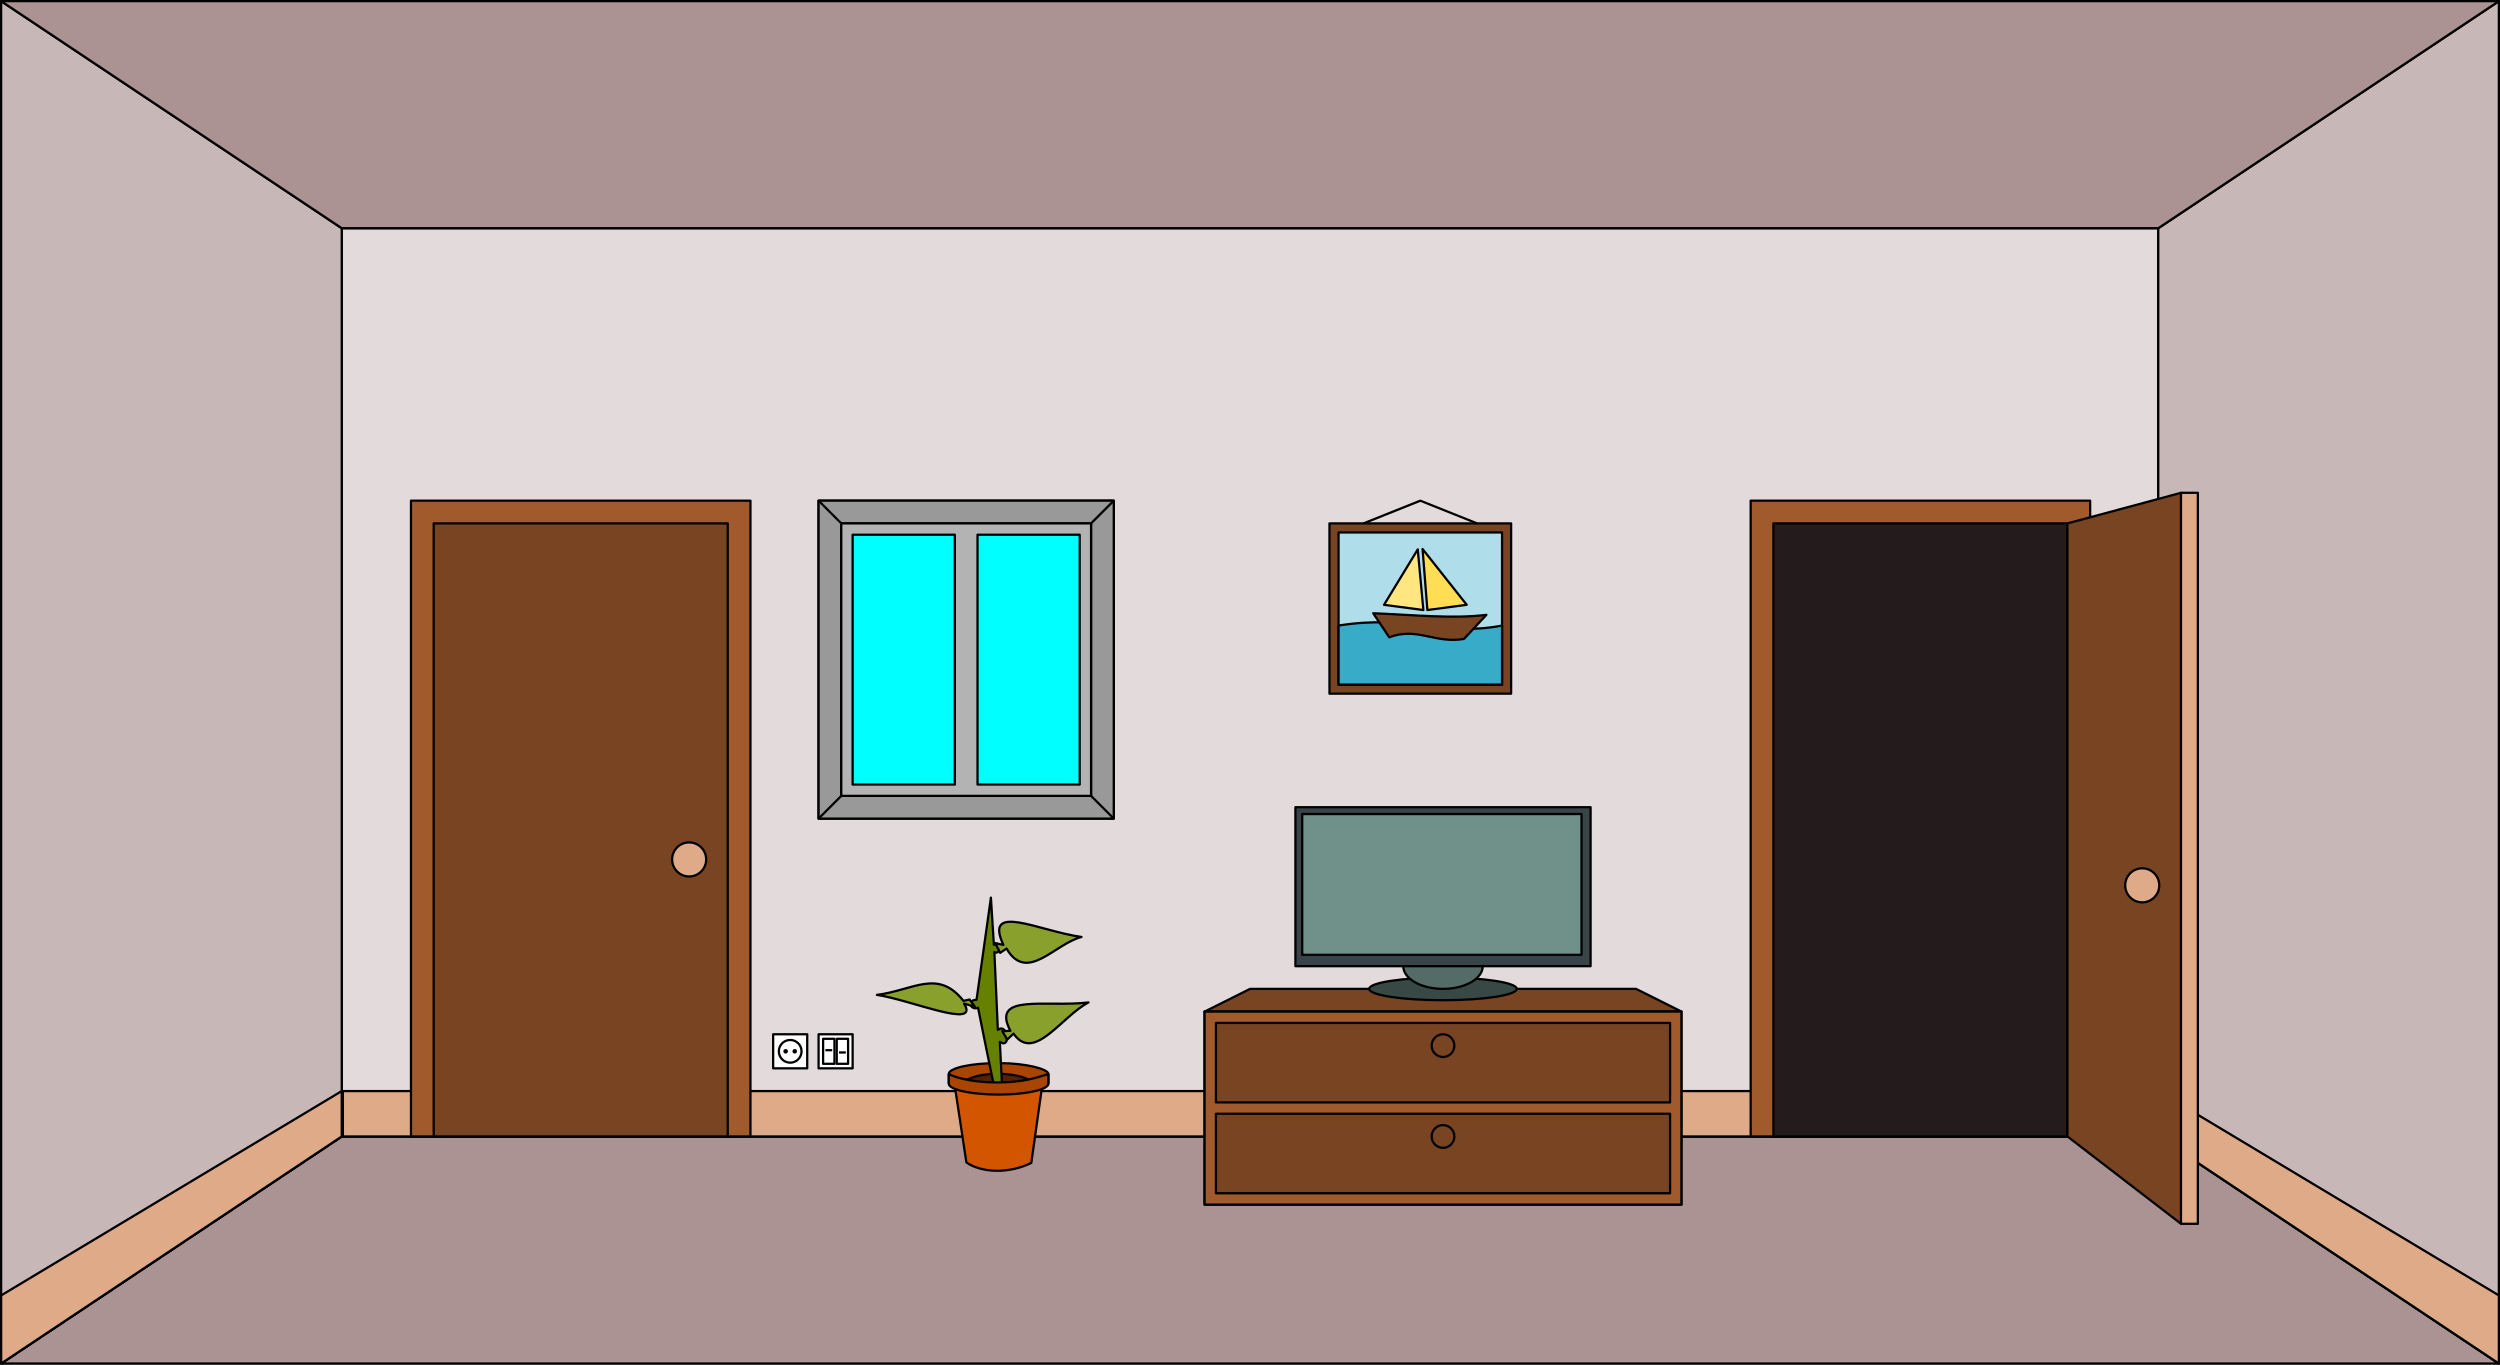 <?xml version="1.0" encoding="UTF-8" standalone="no"?>
<!-- Created with Inkscape (http://www.inkscape.org/) -->

<svg
   xmlns:dc="http://purl.org/dc/elements/1.1/"
   xmlns:cc="http://creativecommons.org/ns#"
   xmlns:rdf="http://www.w3.org/1999/02/22-rdf-syntax-ns#"
   xmlns:svg="http://www.w3.org/2000/svg"
   xmlns="http://www.w3.org/2000/svg"
   xmlns:sodipodi="http://sodipodi.sourceforge.net/DTD/sodipodi-0.dtd"
   xmlns:inkscape="http://www.inkscape.org/namespaces/inkscape"
   width="1101"
   height="601"
   viewBox="0 0 1101 601"
   id="svg107490"
   version="1.1"
   inkscape:version="0.91 r13725"
   sodipodi:docname="accesorios_pared.svg">
  <rect x="0" y="0" width="1101" height="601" fill="#808080" stroke="none"/>
  <defs
     id="defs107492" />
  <sodipodi:namedview
     id="base"
     pagecolor="#ffffff"
     bordercolor="#666666"
     borderopacity="1.0"
     inkscape:pageopacity="0.0"
     inkscape:pageshadow="2"
     inkscape:zoom="0.81017266"
     inkscape:cx="550.49994"
     inkscape:cy="300.49997"
     inkscape:document-units="px"
     inkscape:current-layer="layer1"
     showgrid="false"
     inkscape:snap-global="false"
     fit-margin-top="0"
     fit-margin-left="0"
     fit-margin-right="0"
     fit-margin-bottom="0"
     units="px"
     showguides="false"
     inkscape:guide-bbox="true"
     inkscape:object-nodes="true"
     inkscape:snap-bbox="true"
     inkscape:bbox-nodes="true">
    <sodipodi:guide
       position="950.5,100.5"
       orientation="0,1"
       id="guide5634"
       inkscape:label=""
       inkscape:color="rgb(0,0,255)" />
    <sodipodi:guide
       position="150.5,0.5"
       orientation="0,800"
       id="guide5636" />
    <sodipodi:guide
       position="950.5,0.5"
       orientation="-600,0"
       id="guide5638" />
    <sodipodi:guide
       position="950.5,600.5"
       orientation="0,-800"
       id="guide5640" />
    <sodipodi:guide
       position="150.5,600.5"
       orientation="600,0"
       id="guide5642" />
    <sodipodi:guide
       position="150.5,500.5"
       orientation="0,1"
       id="guide5644"
       inkscape:label=""
       inkscape:color="rgb(0,0,255)" />
    <sodipodi:guide
       position="0.5,500.5"
       orientation="1,0"
       id="guide5648"
       inkscape:label=""
       inkscape:color="rgb(0,0,255)" />
    <sodipodi:guide
       position="1100.5,500.5"
       orientation="1,0"
       id="guide5650"
       inkscape:label=""
       inkscape:color="rgb(0,0,255)" />
    <inkscape:grid
       type="xygrid"
       id="grid5660"
       originx="150.5"
       originy="0.5" />
    <sodipodi:guide
       position="1100.5,600.5"
       orientation="0.555,-0.832"
       id="guide5684" />
    <sodipodi:guide
       position="1100.5,0.5"
       orientation="-0.555,-0.832"
       id="guide5686" />
    <sodipodi:guide
       position="650.5,300.5"
       orientation="0.61,0.793"
       id="guide5688" />
    <sodipodi:guide
       position="650.5,300.5"
       orientation="-0.26,0.966"
       id="guide5690" />
  </sodipodi:namedview>
  <g
     inkscape:label="Capa 1"
     inkscape:groupmode="layer"
     id="layer1"
     transform="translate(80.626,-212.21)">
    <path
       style="opacity:1;fill:#ac9393;fill-opacity:1;fill-rule:nonzero;stroke:#000000;stroke-width:1;stroke-linecap:butt;stroke-linejoin:round;stroke-miterlimit:4;stroke-dasharray:none;stroke-dashoffset:0;stroke-opacity:1"
       d="m 1019.874,812.71 -150,-100 -800,0 -150,100 z"
       id="path5658"
       inkscape:connector-curvature="0" />
    <rect
       style="opacity:1;fill:#e3dbdb;fill-opacity:1;fill-rule:nonzero;stroke:#000000;stroke-width:1;stroke-linecap:butt;stroke-linejoin:round;stroke-miterlimit:4;stroke-dasharray:none;stroke-dashoffset:0;stroke-opacity:1"
       id="rect5646"
       width="800"
       height="400"
       x="69.874"
       y="312.71" />
    <path
       style="opacity:1;fill:#c8b7b7;fill-opacity:1;fill-rule:nonzero;stroke:#000000;stroke-width:1;stroke-linecap:butt;stroke-linejoin:round;stroke-miterlimit:4;stroke-dasharray:none;stroke-dashoffset:0;stroke-opacity:1"
       d="m -80.126,212.71 150,100 10e-7,400 -150,100 z"
       id="path5652"
       inkscape:connector-curvature="0" />
    <path
       style="opacity:1;fill:#c8b7b7;fill-opacity:1;fill-rule:nonzero;stroke:#000000;stroke-width:1;stroke-linecap:butt;stroke-linejoin:round;stroke-miterlimit:4;stroke-dasharray:none;stroke-dashoffset:0;stroke-opacity:1"
       d="m 1019.874,212.71 -150,100 0,400 150,100 z"
       id="path5654"
       inkscape:connector-curvature="0" />
    <path
       style="opacity:1;fill:#ac9393;fill-opacity:1;fill-rule:nonzero;stroke:#000000;stroke-width:1;stroke-linecap:butt;stroke-linejoin:round;stroke-miterlimit:4;stroke-dasharray:none;stroke-dashoffset:0;stroke-opacity:1"
       d="m 1019.874,212.71 -1100,0 150,100 800,0 z"
       id="path5656"
       inkscape:connector-curvature="0" />
    <rect
       style="opacity:1;fill:#deaa87;fill-opacity:1;fill-rule:nonzero;stroke:#000000;stroke-width:1;stroke-linecap:butt;stroke-linejoin:round;stroke-miterlimit:4;stroke-dasharray:none;stroke-dashoffset:0;stroke-opacity:1"
       id="rect5672"
       width="799.5"
       height="20"
       x="70.374"
       y="692.71" />
    <g
       id="g5761">
      <rect
         y="432.71"
         x="100.374"
         height="280"
         width="149.5"
         id="rect5664"
         style="opacity:1;fill:#a05a2c;fill-opacity:1;fill-rule:nonzero;stroke:#000000;stroke-width:1;stroke-linecap:butt;stroke-linejoin:round;stroke-miterlimit:4;stroke-dasharray:none;stroke-dashoffset:0;stroke-opacity:1" />
      <rect
         y="442.71"
         x="110.374"
         height="270"
         width="129.5"
         id="rect5666"
         style="opacity:1;fill:#784421;fill-opacity:1;fill-rule:nonzero;stroke:#000000;stroke-width:1;stroke-linecap:butt;stroke-linejoin:round;stroke-miterlimit:4;stroke-dasharray:none;stroke-dashoffset:0;stroke-opacity:1" />
      <circle
         r="7.5"
         cy="590.71"
         cx="222.874"
         id="path5668"
         style="opacity:1;fill:#deaa87;fill-opacity:1;fill-rule:nonzero;stroke:#000000;stroke-width:1;stroke-linecap:butt;stroke-linejoin:round;stroke-miterlimit:4;stroke-dasharray:none;stroke-dashoffset:0;stroke-opacity:1" />
    </g>
    <path
       style="opacity:1;fill:#deaa87;fill-opacity:1;fill-rule:nonzero;stroke:#000000;stroke-width:1;stroke-linecap:butt;stroke-linejoin:round;stroke-miterlimit:4;stroke-dasharray:none;stroke-dashoffset:0;stroke-opacity:1"
       d="m 869.874,712.71 150,100 0,-30 -150,-90 z"
       id="path5674"
       inkscape:connector-curvature="0"
       sodipodi:nodetypes="ccccc" />
    <path
       style="opacity:1;fill:#deaa87;fill-opacity:1;fill-rule:nonzero;stroke:#000000;stroke-width:1;stroke-linecap:butt;stroke-linejoin:round;stroke-miterlimit:4;stroke-dasharray:none;stroke-dashoffset:0;stroke-opacity:1"
       d="m 69.874,692.71 -150,90 9e-6,30 150,-100 z"
       id="path5676"
       inkscape:connector-curvature="0"
       sodipodi:nodetypes="ccccc" />
    <g
       id="g5777">
      <rect
         style="opacity:1;fill:#a05a2c;fill-opacity:1;fill-rule:nonzero;stroke:#000000;stroke-width:1;stroke-linecap:butt;stroke-linejoin:round;stroke-miterlimit:4;stroke-dasharray:none;stroke-dashoffset:0;stroke-opacity:1"
         id="rect5678"
         width="149.5"
         height="280"
         x="690.374"
         y="432.71" />
      <rect
         style="opacity:1;fill:#241c1c;fill-opacity:1;fill-rule:nonzero;stroke:#000000;stroke-width:1;stroke-linecap:butt;stroke-linejoin:round;stroke-miterlimit:4;stroke-dasharray:none;stroke-dashoffset:0;stroke-opacity:1"
         id="rect5680"
         width="129.5"
         height="270"
         x="700.374"
         y="442.71" />
      <path
         sodipodi:nodetypes="cccc"
         inkscape:connector-curvature="0"
         id="path5695"
         d="m 879.695,751.171 7.614,0 0,-321.944 -7.614,0.021"
         style="opacity:1;fill:#deaa87;fill-opacity:1;fill-rule:nonzero;stroke:#000000;stroke-width:1;stroke-linecap:butt;stroke-linejoin:round;stroke-miterlimit:4;stroke-dasharray:none;stroke-dashoffset:0;stroke-opacity:1" />
      <path
         sodipodi:nodetypes="ccccc"
         inkscape:connector-curvature="0"
         id="rect5692"
         d="m 879.874,429.248 -50,13.462 0,270 50,38.462 z"
         style="opacity:1;fill:#784421;fill-opacity:1;fill-rule:nonzero;stroke:#000000;stroke-width:1;stroke-linecap:butt;stroke-linejoin:round;stroke-miterlimit:4;stroke-dasharray:none;stroke-dashoffset:0;stroke-opacity:1" />
      <circle
         style="opacity:1;fill:#deaa87;fill-opacity:1;fill-rule:nonzero;stroke:#000000;stroke-width:1;stroke-linecap:butt;stroke-linejoin:round;stroke-miterlimit:4;stroke-dasharray:none;stroke-dashoffset:0;stroke-opacity:1"
         id="circle5682"
         cx="862.811"
         cy="602.115"
         r="7.5" />
    </g>
    <g
       id="g5752">
      <path
         sodipodi:nodetypes="ccccc"
         inkscape:connector-curvature="0"
         style="opacity:1;fill:#00ffff;fill-opacity:1;fill-rule:nonzero;stroke:#000000;stroke-width:1;stroke-linecap:butt;stroke-linejoin:round;stroke-miterlimit:4;stroke-dasharray:none;stroke-dashoffset:0;stroke-opacity:1"
         d="m 210,220 0,140 130,0 0,-140 z"
         transform="translate(69.874,212.71)"
         id="path5724" />
      <path
         id="rect5697"
         transform="translate(69.874,212.71)"
         d="m 210,220 0,140 130,0 0,-140 -130,0 z m 10,10 110,0 0,120 -110,0 0,-120 z"
         style="opacity:1;fill:#999999;fill-opacity:1;fill-rule:nonzero;stroke:#000000;stroke-width:1;stroke-linecap:butt;stroke-linejoin:round;stroke-miterlimit:4;stroke-dasharray:none;stroke-dashoffset:0;stroke-opacity:1"
         inkscape:connector-curvature="0" />
      <path
         transform="translate(69.874,212.71)"
         id="rect5699"
         d="m 220,230 0,120 110,0 0,-120 -110,0 z m 5,5 45,0 0,110 -45,0 0,-110 z m 55,0 45,0 0,110 -45,0 0,-110 z"
         style="opacity:1;fill:#b3b3b3;fill-opacity:1;fill-rule:nonzero;stroke:#000000;stroke-width:1;stroke-linecap:butt;stroke-linejoin:round;stroke-miterlimit:4;stroke-dasharray:none;stroke-dashoffset:0;stroke-opacity:1"
         inkscape:connector-curvature="0" />
      <path
         inkscape:connector-curvature="0"
         id="path5707"
         d="m 279.874,432.71 10,10"
         style="opacity:1;fill:#b3b3b3;fill-opacity:1;fill-rule:nonzero;stroke:#000000;stroke-width:1;stroke-linecap:butt;stroke-linejoin:round;stroke-miterlimit:4;stroke-dasharray:none;stroke-dashoffset:0;stroke-opacity:1" />
      <path
         inkscape:connector-curvature="0"
         id="path5709"
         d="m 409.874,432.71 -10,10"
         style="opacity:1;fill:#b3b3b3;fill-opacity:1;fill-rule:nonzero;stroke:#000000;stroke-width:1;stroke-linecap:butt;stroke-linejoin:round;stroke-miterlimit:4;stroke-dasharray:none;stroke-dashoffset:0;stroke-opacity:1" />
      <path
         inkscape:connector-curvature="0"
         id="path5711"
         d="m 409.874,572.71 -10,-10"
         style="opacity:1;fill:#b3b3b3;fill-opacity:1;fill-rule:nonzero;stroke:#000000;stroke-width:1;stroke-linecap:butt;stroke-linejoin:round;stroke-miterlimit:4;stroke-dasharray:none;stroke-dashoffset:0;stroke-opacity:1" />
      <path
         inkscape:connector-curvature="0"
         id="path5713"
         d="m 279.874,572.71 10,-10"
         style="opacity:1;fill:#b3b3b3;fill-opacity:1;fill-rule:nonzero;stroke:#000000;stroke-width:1;stroke-linecap:butt;stroke-linejoin:round;stroke-miterlimit:4;stroke-dasharray:none;stroke-dashoffset:0;stroke-opacity:1" />
    </g>
    <g
       id="g5766">
      <rect
         y="667.71"
         x="259.874"
         height="15"
         width="15"
         id="rect5726"
         style="opacity:1;fill:#ffffff;fill-opacity:1;fill-rule:nonzero;stroke:#000000;stroke-width:1;stroke-linecap:butt;stroke-linejoin:round;stroke-miterlimit:4;stroke-dasharray:none;stroke-dashoffset:0;stroke-opacity:1" />
      <circle
         r="5"
         cy="675.21"
         cx="267.374"
         id="path5728"
         style="opacity:1;fill:#ffffff;fill-opacity:1;fill-rule:nonzero;stroke:#000000;stroke-width:1;stroke-linecap:butt;stroke-linejoin:round;stroke-miterlimit:4;stroke-dasharray:none;stroke-dashoffset:0;stroke-opacity:1" />
      <circle
         r="0.5"
         cy="675.21"
         cx="265.374"
         id="path5730"
         style="opacity:1;fill:#ffffff;fill-opacity:1;fill-rule:nonzero;stroke:#000000;stroke-width:1;stroke-linecap:butt;stroke-linejoin:round;stroke-miterlimit:4;stroke-dasharray:none;stroke-dashoffset:0;stroke-opacity:1" />
      <circle
         r="0.5"
         cy="675.21"
         cx="269.374"
         id="path5732"
         style="opacity:1;fill:#ffffff;fill-opacity:1;fill-rule:nonzero;stroke:#000000;stroke-width:1;stroke-linecap:butt;stroke-linejoin:round;stroke-miterlimit:4;stroke-dasharray:none;stroke-dashoffset:0;stroke-opacity:1" />
      <rect
         style="opacity:1;fill:#ffffff;fill-opacity:1;fill-rule:nonzero;stroke:#000000;stroke-width:1;stroke-linecap:butt;stroke-linejoin:round;stroke-miterlimit:4;stroke-dasharray:none;stroke-dashoffset:0;stroke-opacity:1"
         id="rect5734"
         width="15"
         height="15"
         x="279.874"
         y="667.71" />
      <rect
         style="opacity:1;fill:#ffffff;fill-opacity:1;fill-rule:nonzero;stroke:#000000;stroke-width:1;stroke-linecap:butt;stroke-linejoin:round;stroke-miterlimit:4;stroke-dasharray:none;stroke-dashoffset:0;stroke-opacity:1"
         id="rect5744"
         width="5"
         height="11"
         x="287.874"
         y="669.71" />
      <rect
         y="669.71"
         x="281.874"
         height="11"
         width="5"
         id="rect5742"
         style="opacity:1;fill:#ffffff;fill-opacity:1;fill-rule:nonzero;stroke:#000000;stroke-width:1;stroke-linecap:butt;stroke-linejoin:round;stroke-miterlimit:4;stroke-dasharray:none;stroke-dashoffset:0;stroke-opacity:1" />
      <path
         inkscape:connector-curvature="0"
         id="path5746"
         d="m 282.874,674.71 3,0"
         style="opacity:1;fill:#ffffff;fill-opacity:1;fill-rule:nonzero;stroke:#000000;stroke-width:1;stroke-linecap:butt;stroke-linejoin:round;stroke-miterlimit:4;stroke-dasharray:none;stroke-dashoffset:0;stroke-opacity:1" />
      <path
         inkscape:connector-curvature="0"
         id="path5750"
         d="m 288.874,675.71 3,0"
         style="opacity:1;fill:#ffffff;fill-opacity:1;fill-rule:nonzero;stroke:#000000;stroke-width:1;stroke-linecap:butt;stroke-linejoin:round;stroke-miterlimit:4;stroke-dasharray:none;stroke-dashoffset:0;stroke-opacity:1" />
    </g>
    <g
       id="g5029">
      <path
         inkscape:connector-curvature="0"
         id="path4959"
         d="m 469.874,647.71 170,0 20,10 -210,0 z"
         style="opacity:1;fill:#784421;fill-opacity:1;fill-rule:nonzero;stroke:#000000;stroke-width:1;stroke-linecap:butt;stroke-linejoin:round;stroke-miterlimit:4;stroke-dasharray:none;stroke-dashoffset:0;stroke-opacity:1" />
      <path
         style="opacity:1;fill:#784421;fill-opacity:1;fill-rule:nonzero;stroke:#000000;stroke-width:1;stroke-linecap:butt;stroke-linejoin:round;stroke-miterlimit:4;stroke-dasharray:none;stroke-dashoffset:0;stroke-opacity:1"
         d="m 449.874,657.71 0,85 210,0 0,-85 z"
         id="path4967"
         inkscape:connector-curvature="0" />
      <path
         inkscape:connector-curvature="0"
         id="path4961"
         d="m 449.874,657.71 0,85 210,0 0,-85 -210,0 z m 5,5 200,0 0,35 -200,0 0,-35 z m 0,40 200,0 0,35 -200,0 0,-35 z"
         style="opacity:1;fill:#a05a2c;fill-opacity:1;fill-rule:nonzero;stroke:#000000;stroke-width:1;stroke-linecap:butt;stroke-linejoin:round;stroke-miterlimit:4;stroke-dasharray:none;stroke-dashoffset:0;stroke-opacity:1" />
      <circle
         r="5"
         cy="672.71"
         cx="554.874"
         id="path4971"
         style="opacity:1;fill:#784421;fill-opacity:1;fill-rule:nonzero;stroke:#000000;stroke-width:1;stroke-linecap:butt;stroke-linejoin:round;stroke-miterlimit:4;stroke-dasharray:none;stroke-dashoffset:0;stroke-opacity:1" />
      <circle
         r="5"
         cy="712.71"
         cx="554.874"
         id="path4973"
         style="opacity:1;fill:#784421;fill-opacity:1;fill-rule:nonzero;stroke:#000000;stroke-width:1;stroke-linecap:butt;stroke-linejoin:round;stroke-miterlimit:4;stroke-dasharray:none;stroke-dashoffset:0;stroke-opacity:1" />
    </g>
    <g
       id="g5042">
      <rect
         y="442.71"
         x="504.874"
         height="75"
         width="80"
         id="rect4975"
         style="opacity:1;fill:#784421;fill-opacity:1;fill-rule:nonzero;stroke:#000000;stroke-width:1;stroke-linecap:butt;stroke-linejoin:round;stroke-miterlimit:4;stroke-dasharray:none;stroke-dashoffset:0;stroke-opacity:1" />
      <rect
         y="446.71"
         x="508.874"
         height="67"
         width="72"
         id="rect4977"
         style="opacity:1;fill:#afdde9;fill-opacity:1;fill-rule:nonzero;stroke:#000000;stroke-width:1;stroke-linecap:butt;stroke-linejoin:round;stroke-miterlimit:4;stroke-dasharray:none;stroke-dashoffset:0;stroke-opacity:1" />
      <path
         inkscape:connector-curvature="0"
         id="path4979"
         d="m 519.874,442.71 25,-10 25,10"
         style="opacity:1;fill:none;fill-opacity:1;fill-rule:nonzero;stroke:#000000;stroke-width:1;stroke-linecap:butt;stroke-linejoin:round;stroke-miterlimit:4;stroke-dasharray:none;stroke-dashoffset:0;stroke-opacity:1" />
      <path
         sodipodi:nodetypes="ccccc"
         inkscape:connector-curvature="0"
         id="rect4981"
         d="m 508.874,487.71 c 31,-5 46,5 72,0 l 0,26 -72,0 z"
         style="opacity:1;fill:#37abc8;fill-opacity:1;fill-rule:nonzero;stroke:#000000;stroke-width:1;stroke-linecap:butt;stroke-linejoin:round;stroke-miterlimit:4;stroke-dasharray:none;stroke-dashoffset:0;stroke-opacity:1" />
      <path
         sodipodi:nodetypes="ccccc"
         inkscape:connector-curvature="0"
         id="path4984"
         d="m 524.127,482.284 c 18.62,0.74 34.974,2.533 49.851,0.707 l -9.899,10.607 c -12.782,2.21 -20.668,-5.427 -32.88,-0.707 z"
         style="opacity:1;fill:#784421;fill-opacity:1;fill-rule:nonzero;stroke:#000000;stroke-width:1;stroke-linecap:butt;stroke-linejoin:round;stroke-miterlimit:4;stroke-dasharray:none;stroke-dashoffset:0;stroke-opacity:1" />
      <path
         inkscape:connector-curvature="0"
         id="path4986"
         d="m 543.749,454.176 2.475,26.693 -17.324,-2.298 z"
         style="opacity:1;fill:#ffe680;fill-opacity:1;fill-rule:nonzero;stroke:#000000;stroke-width:1;stroke-linecap:butt;stroke-linejoin:round;stroke-miterlimit:4;stroke-dasharray:none;stroke-dashoffset:0;stroke-opacity:1" />
      <path
         sodipodi:nodetypes="cccc"
         style="opacity:1;fill:#ffdd55;fill-opacity:1;fill-rule:nonzero;stroke:#000000;stroke-width:1;stroke-linecap:butt;stroke-linejoin:round;stroke-miterlimit:4;stroke-dasharray:none;stroke-dashoffset:0;stroke-opacity:1"
         d="m 545.871,453.999 2.121,26.87 17.324,-2.298 z"
         id="path4988"
         inkscape:connector-curvature="0" />
    </g>
    <g
       id="g5019">
      <rect
         rx="21.765"
         ry="4.8"
         y="680.402"
         x="337.225"
         height="13.637"
         width="43.857"
         id="rect5002"
         style="opacity:1;fill:#aa4400;fill-opacity:1;fill-rule:nonzero;stroke:#000000;stroke-width:1;stroke-linecap:butt;stroke-linejoin:round;stroke-miterlimit:4;stroke-dasharray:none;stroke-dashoffset:0;stroke-opacity:1" />
      <ellipse
         ry="6.164"
         rx="16.583"
         cy="691.257"
         cx="358.827"
         id="path5009"
         style="opacity:1;fill:#552200;fill-opacity:1;fill-rule:nonzero;stroke:#000000;stroke-width:1;stroke-linecap:butt;stroke-linejoin:round;stroke-miterlimit:4;stroke-dasharray:none;stroke-dashoffset:0;stroke-opacity:1" />
      <path
         sodipodi:nodetypes="cccc"
         inkscape:connector-curvature="0"
         id="path5007"
         d="m 339.844,690.33 5.128,33.82 c 6.401,4.46 18.355,5.224 28.584,0.218 l 4.8,-34.039"
         style="opacity:1;fill:#d45500;fill-opacity:1;fill-rule:nonzero;stroke:#000000;stroke-width:1;stroke-linecap:butt;stroke-linejoin:round;stroke-miterlimit:4;stroke-dasharray:none;stroke-dashoffset:0;stroke-opacity:1" />
      <path
         sodipodi:nodetypes="ccccccccc"
         inkscape:connector-curvature="0"
         id="path5011"
         d="m 357.736,692.621 c -0.655,-1.527 -7.637,-36.657 -7.637,-36.657 -2.893,1.533 -5.387,-3.176 -0.655,-3.491 l 6.328,-44.948 1.309,20.729 c 3.8,-2.147 3.059,4.816 0.218,3.273 l 1.527,34.257 c 4.379,-3.432 5.927,8.836 0.873,5.237 l 1.091,21.383"
         style="opacity:1;fill:#668000;fill-opacity:1;fill-rule:nonzero;stroke:#000000;stroke-width:1;stroke-linecap:butt;stroke-linejoin:round;stroke-miterlimit:4;stroke-dasharray:none;stroke-dashoffset:0;stroke-opacity:1" />
      <path
         sodipodi:nodetypes="scssscs"
         inkscape:connector-curvature="0"
         id="rect5004"
         d="m 358.39,688.911 c 12.149,0 17.674,-2.223 22.692,-3.709 l 0,4.255 c 0,2.659 -9.78,4.8 -21.929,4.8 -12.149,0 -21.929,-2.141 -21.929,-4.8 l 0,-4.255 c 1.746,1.05 9.017,3.709 21.165,3.709 z"
         style="opacity:1;fill:#aa4400;fill-opacity:1;fill-rule:nonzero;stroke:#000000;stroke-width:1;stroke-linecap:butt;stroke-linejoin:round;stroke-miterlimit:4;stroke-dasharray:none;stroke-dashoffset:0;stroke-opacity:1" />
      <path
         sodipodi:nodetypes="cccccc"
         inkscape:connector-curvature="0"
         id="path5013"
         d="m 364.341,666.173 -3.549,0.154 2.16,3.703 2.777,-2.623 c 9.022,13.021 21.057,-7.523 33.018,-13.732 -18.569,2.284 -43.218,-4.243 -34.406,12.497 z"
         style="opacity:1;fill:#89a02c;fill-opacity:1;fill-rule:nonzero;stroke:#000000;stroke-width:1;stroke-linecap:butt;stroke-linejoin:round;stroke-miterlimit:4;stroke-dasharray:none;stroke-dashoffset:0;stroke-opacity:1" />
      <path
         style="opacity:1;fill:#89a02c;fill-opacity:1;fill-rule:nonzero;stroke:#000000;stroke-width:1;stroke-linecap:butt;stroke-linejoin:round;stroke-miterlimit:4;stroke-dasharray:none;stroke-dashoffset:0;stroke-opacity:1"
         d="m 361.255,628.351 -3.549,-0.773 2.16,4.268 2.777,-1.897 c 9.022,15.379 21.057,-2.019 33.018,-5.101 -18.569,-2.57 -43.218,-15.541 -34.406,3.503 z"
         id="path5015"
         inkscape:connector-curvature="0"
         sodipodi:nodetypes="cccccc" />
      <path
         sodipodi:nodetypes="cccccc"
         inkscape:connector-curvature="0"
         id="path5017"
         d="m 343.664,652.98 2.735,-0.582 2.33,3.211 -4.773,-1.427 c 7.159,11.571 -23.181,-1.519 -38.384,-3.837 15.866,-1.933 26.868,-11.692 38.092,2.636 z"
         style="opacity:1;fill:#89a02c;fill-opacity:1;fill-rule:nonzero;stroke:#000000;stroke-width:1;stroke-linecap:butt;stroke-linejoin:round;stroke-miterlimit:4;stroke-dasharray:none;stroke-dashoffset:0;stroke-opacity:1" />
    </g>
    <g
       id="g5036">
      <ellipse
         ry="5"
         rx="32.5"
         cy="647.71"
         cx="554.874"
         id="path4955"
         style="opacity:1;fill:#374845;fill-opacity:1;fill-rule:nonzero;stroke:#000000;stroke-width:1;stroke-linecap:butt;stroke-linejoin:round;stroke-miterlimit:4;stroke-dasharray:none;stroke-dashoffset:0;stroke-opacity:1" />
      <ellipse
         ry="10"
         rx="17.5"
         cy="637.71"
         cx="554.874"
         id="path4957"
         style="opacity:1;fill:#536c67;fill-opacity:1;fill-rule:nonzero;stroke:#000000;stroke-width:1;stroke-linecap:butt;stroke-linejoin:round;stroke-miterlimit:4;stroke-dasharray:none;stroke-dashoffset:0;stroke-opacity:1" />
      <rect
         y="567.71"
         x="489.874"
         height="70"
         width="130"
         id="rect4951"
         style="opacity:1;fill:#374548;fill-opacity:1;fill-rule:nonzero;stroke:#000000;stroke-width:1;stroke-linecap:butt;stroke-linejoin:round;stroke-miterlimit:4;stroke-dasharray:none;stroke-dashoffset:0;stroke-opacity:1" />
      <rect
         y="570.71"
         x="492.874"
         height="62"
         width="123"
         id="rect4953"
         style="opacity:1;fill:#6f918a;fill-opacity:1;fill-rule:nonzero;stroke:#000000;stroke-width:1;stroke-linecap:butt;stroke-linejoin:round;stroke-miterlimit:4;stroke-dasharray:none;stroke-dashoffset:0;stroke-opacity:1" />
    </g>
  </g>
</svg>
